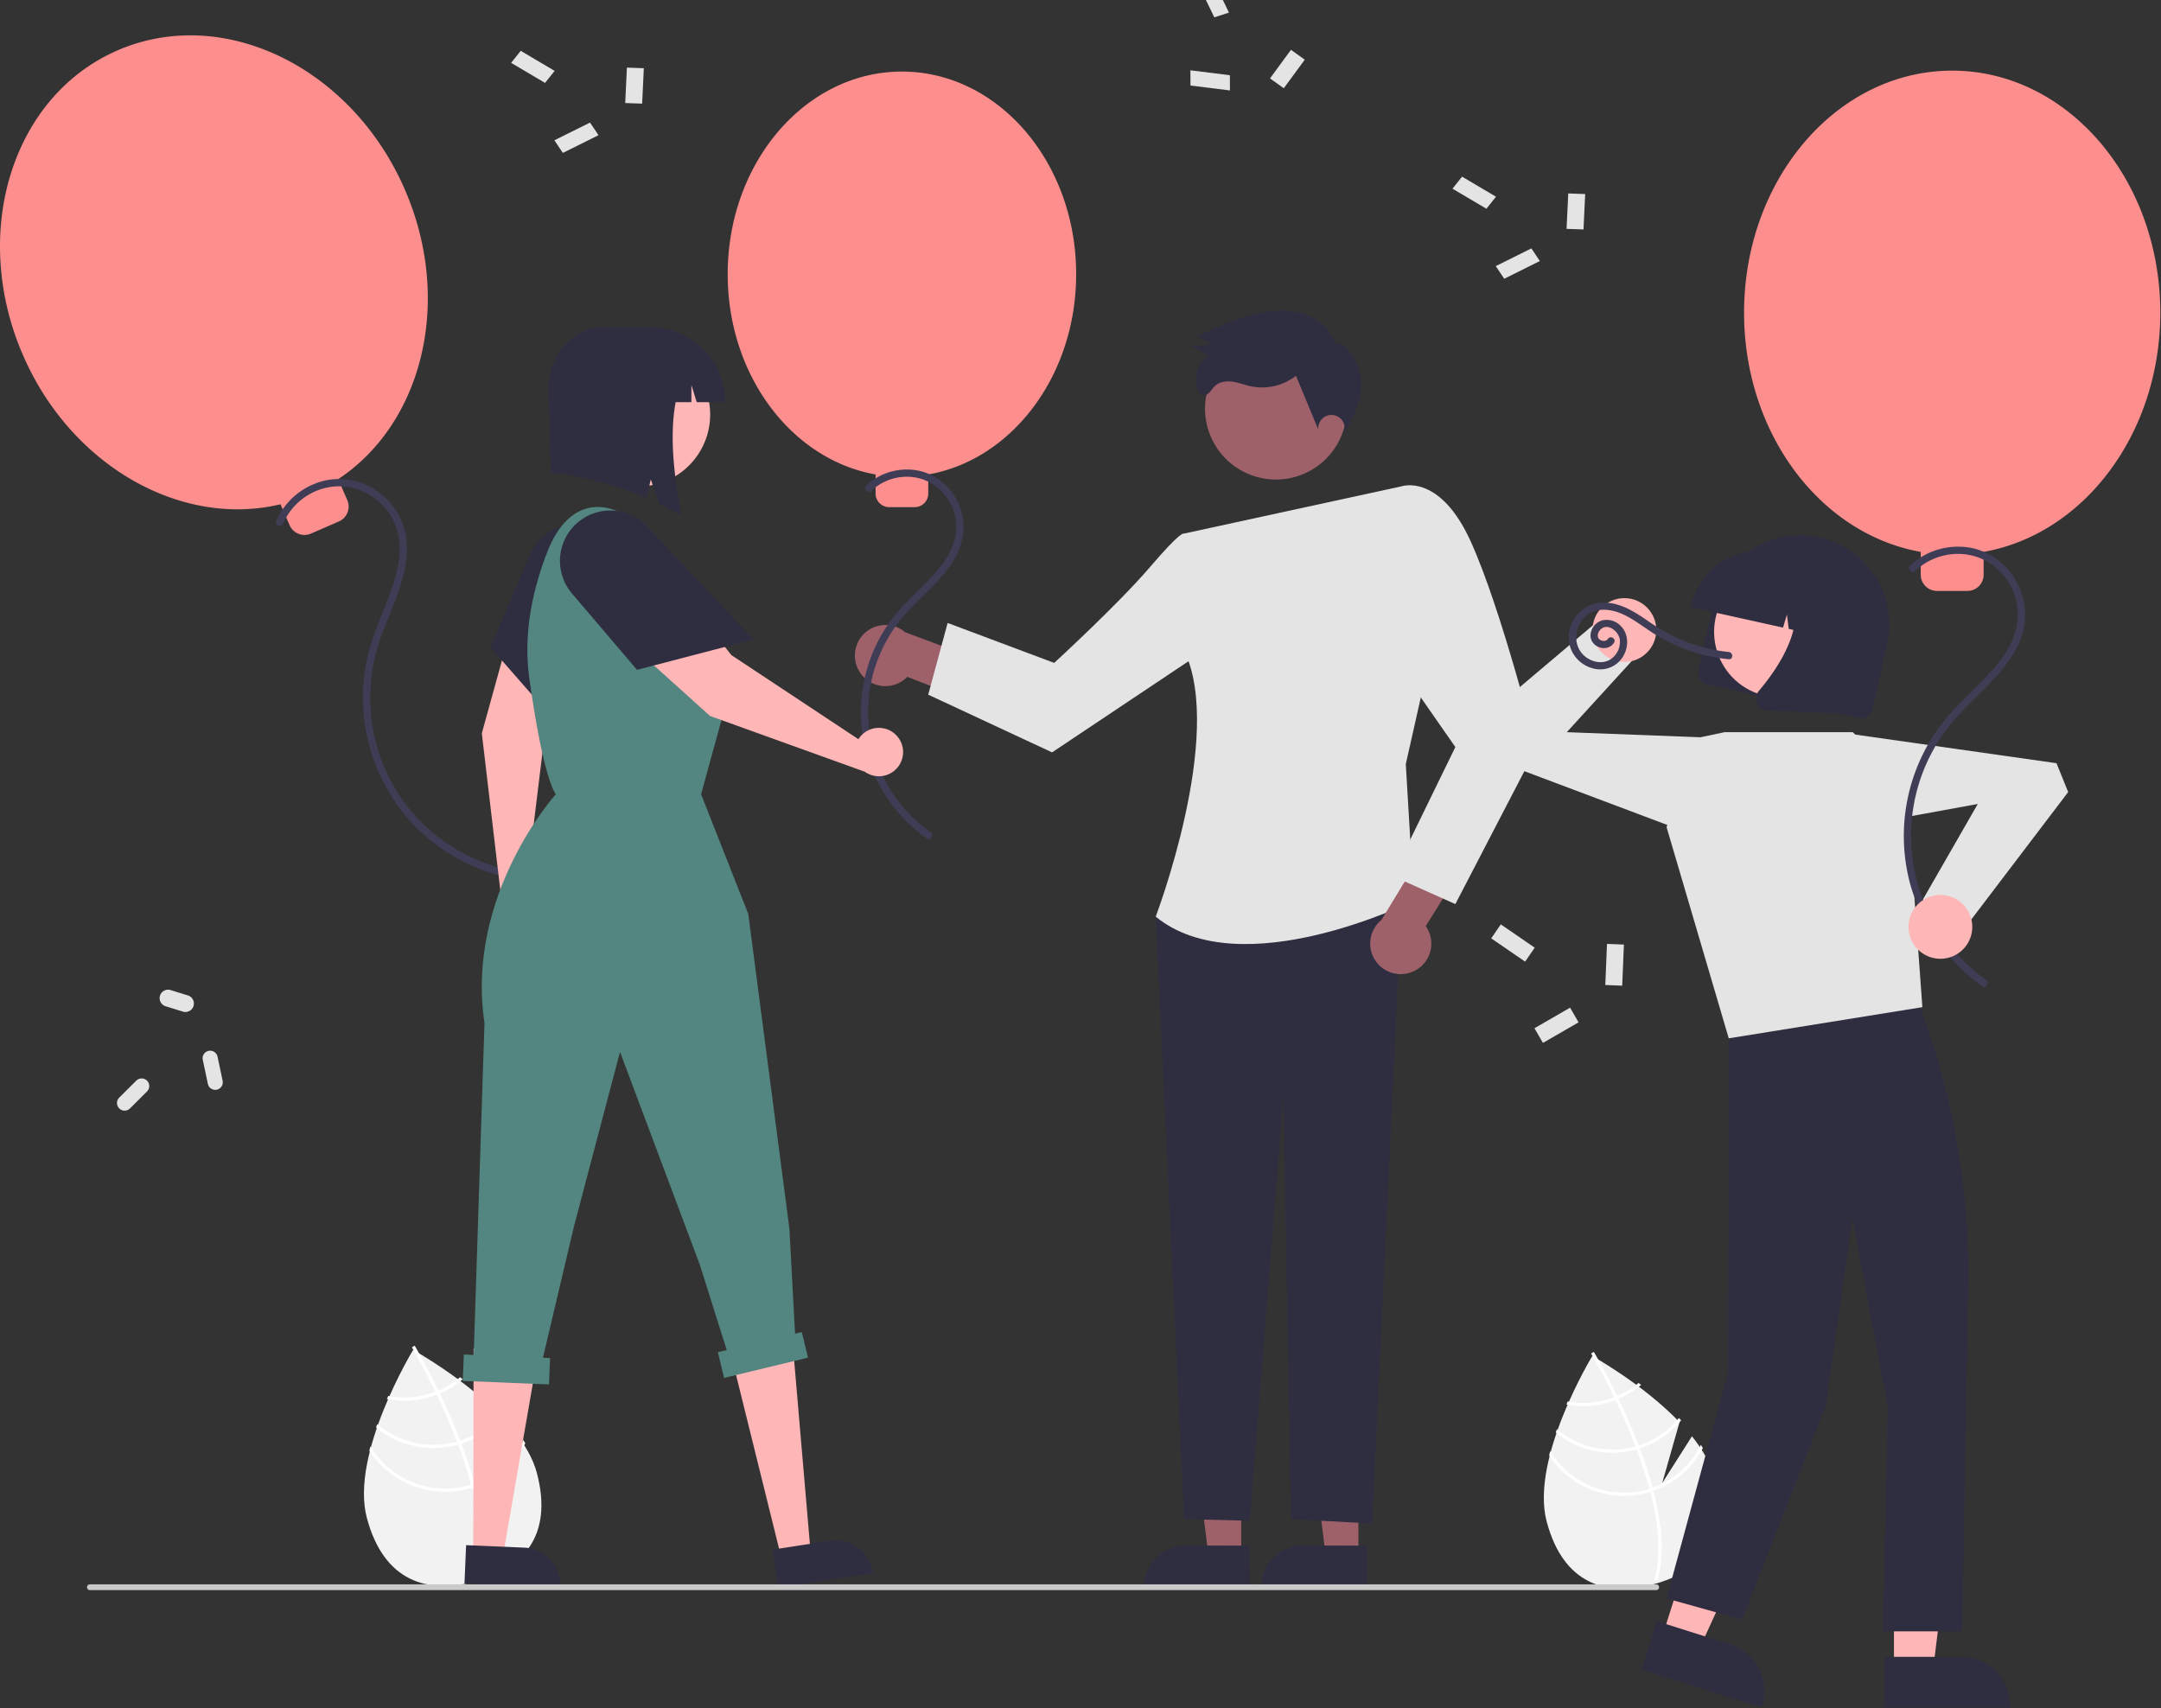 <svg xmlns="http://www.w3.org/2000/svg" width="893" height="706" fill="none"><rect width="100%" height="100%" fill="#333333" stroke="none"/><g clip-path="url(#a)"><path fill="#9E616A" d="m561.335 643.116-13.495-.001-6.42-52.053 19.918.002-.003 52.052z"/><path fill="#2F2E41" d="m564.777 656.196-43.513-.001v-.551a16.937 16.937 0 0 1 16.936-16.936h.001l26.577.001-.001 17.487z"/><path fill="#9E616A" d="m512.903 643.116-13.495-.001-6.42-52.053 19.917.002-.002 52.052z"/><path fill="#2F2E41" d="m516.344 656.196-43.513-.001v-.551a16.937 16.937 0 0 1 16.936-16.936h.002l26.576.001-.001 17.487z"/><path fill="#9E616A" d="M355.732 278.378a12.555 12.555 0 0 0 9.288 5.138 12.545 12.545 0 0 0 9.903-3.823l26.702 10.427 10.295-14.681-37.916-14.196a12.612 12.612 0 0 0-18.272 17.135z"/><path fill="#2F2E41" d="m512.732 367.331-35.157 11.468 11.744 248.984 27.134.671 13.886-175.587 3.153 174.894 33.55 1.849 12.368-262.279h-66.678z"/><path fill="#E4E4E4" d="m489.011 220.559 90.233-19.606 10.034 77.696-8.355 37.124 3.346 56.417s-71.348 35.512-106.694 6.609c0 0 28.409-74.619 11.942-109.55l-.506-48.69z"/><path fill="#E4E4E4" d="m504.638 231.548-15.628-10.989s-.923-1.279-13.945 13.945c-13.023 15.224-39.441 39.441-39.441 39.441l-44.029-16.511-8.022 29.637 51.172 23.847 72.446-48.384-2.553-30.986z"/><path fill="#9E616A" d="M584.286 401.315a12.555 12.555 0 0 0 6.778-8.169 12.545 12.545 0 0 0-1.911-10.441l15.219-24.292-12.506-12.85-21.011 34.608a12.61 12.61 0 0 0 4.502 21.901c2.969.849 6.146.579 8.929-.757z"/><path fill="#E4E4E4" d="m565.17 216.258 14.074-15.305s15.681-5.461 28.493 22.757c12.812 28.219 27.122 85.458 27.122 85.458l-33.457 64.445-25.983-11.609 25.983-53.291-27.496-39.465-8.736-52.99z"/><path fill="#9E616A" d="M541.305 194.58c14.194-7.759 19.411-25.555 11.651-39.749-7.759-14.194-25.555-19.411-39.749-11.652-14.194 7.759-19.411 25.556-11.652 39.75 7.759 14.194 25.556 19.411 39.75 11.651z"/><path fill="#2F2E41" d="M551.955 142.688c-1.386-5.816-6.235-10.407-11.813-12.56-5.578-2.152-11.789-2.132-17.684-1.13-9.784 1.662-18.92 5.882-27.923 10.059l6.939 3.319-9.575.55 7.399 3.826a12.982 12.982 0 0 0-4.806 13.158c.38 1.586 1.398 3.333 3.028 3.388 1.97.066 2.999-2.23 4.378-3.639 1.835-1.873 4.733-2.289 7.332-1.936 2.599.353 5.064 1.353 7.628 1.906a22.844 22.844 0 0 0 18.683-4.329l9.226 22.217a5.458 5.458 0 0 1 1.697-4.55 5.472 5.472 0 0 1 4.649-1.404 5.46 5.46 0 0 1 3.931 2.851 5.466 5.466 0 0 1 .11 4.855c3.995-6.025 7.208-12.869 7.318-20.097.11-7.227-3.475-14.841-10.036-17.874"/><path fill="#F2F2F2" d="m212.51 591.492-12.476 19.616 7.267-25.536c-15.344-16.01-36.586-27.722-36.586-27.722s-26.156 42.987-19.116 69.43c7.04 26.443 25.218 31.491 44.61 26.328 19.391-5.162 32.653-18.58 25.613-45.023-1.567-5.886-4.971-11.664-9.312-17.093z"/><path fill="#fff" d="m196.003 613.063.347 1.304c3.956 15.171 4.548 27.672 1.75 37.331-.038.141-.085.278-.123.42l-.653-.193-.625-.193c3.17-10.469 1.755-23.698-1.692-36.932a45.569 45.569 0 0 0-.337-1.292c-1.509-5.589-3.357-11.157-5.369-16.509-.153-.415-.313-.836-.473-1.256-2.692-7.05-5.634-13.688-8.36-19.409-.19-.406-.388-.809-.583-1.206-4.653-9.665-8.598-16.513-9.484-18.025-.105-.187-.166-.288-.18-.312l.567-.337.005-.008.573-.34c.013.025.221.363.583.999 1.371 2.371 5.012 8.83 9.209 17.511.187.392.385.796.576 1.201a273.359 273.359 0 0 1 6.802 15.402 185.127 185.127 0 0 1 1.617 4.13c.167.418.327.839.479 1.254 2.176 5.785 3.966 11.272 5.371 16.46z"/><path fill="#fff" d="M181.158 574.616c-.417.173-.84.348-1.273.512a36.955 36.955 0 0 1-3.59 1.156 35.834 35.834 0 0 1-15.87.604l-.544 1.251a37.152 37.152 0 0 0 16.758-.565 38.055 38.055 0 0 0 3.829-1.24c.427-.162.85-.337 1.266-.517a36.862 36.862 0 0 0 9.462-5.856c-.372-.281-.736-.558-1.092-.829a35.694 35.694 0 0 1-8.946 5.484zm8.995 20.732c-.438.145-.88.276-1.325.395-.134.042-.276.08-.411.116a36.032 36.032 0 0 1-32.546-7.318c-.156.449-.313.899-.462 1.353a37.372 37.372 0 0 0 33.351 7.256c.181-.049.362-.097.541-.151.45-.127.891-.258 1.331-.396a37.162 37.162 0 0 0 17.346-11.804 105.85 105.85 0 0 0-.93-.976 35.775 35.775 0 0 1-16.895 11.525z"/><path fill="#fff" d="M196.003 613.064a38.322 38.322 0 0 1-2.776.863 36.126 36.126 0 0 1-22.772-1.42 36.128 36.128 0 0 1-17.377-14.785c-.151.6-.304 1.194-.443 1.79a37.443 37.443 0 0 0 40.935 15.705c.484-.128.966-.264 1.437-.417.455-.134.9-.281 1.343-.433a37.339 37.339 0 0 0 20.716-17.96c-.263-.441-.543-.871-.825-1.307a36.01 36.01 0 0 1-20.238 17.964z"/><path fill="#F2F2F2" d="m699.174 593.538-12.295 19.33 7.162-25.164c-15.121-15.778-36.055-27.32-36.055-27.32s-25.775 42.363-18.838 68.421c6.938 26.059 24.852 31.034 43.962 25.946 19.109-5.087 32.178-18.31 25.241-44.369-1.544-5.8-4.899-11.494-9.177-16.844z"/><path fill="#fff" d="m682.906 614.795.342 1.285c3.899 14.951 4.482 27.27 1.725 36.789-.038.139-.083.274-.121.413l-.643-.19-.616-.19c3.123-10.317 1.729-23.354-1.668-36.395a41.995 41.995 0 0 0-.332-1.274c-1.487-5.508-3.308-10.995-5.291-16.268-.15-.41-.308-.824-.466-1.238-2.653-6.948-5.552-13.489-8.238-19.128a81.948 81.948 0 0 0-.575-1.188c-4.586-9.525-8.473-16.273-9.346-17.763-.104-.184-.164-.283-.177-.307l.558-.333.005-.008.565-.334c.013.024.217.357.575.984 1.351 2.337 4.938 8.702 9.075 17.257.184.386.379.784.567 1.183 2.184 4.574 4.5 9.718 6.703 15.178a186.654 186.654 0 0 1 1.594 4.07c.164.413.322.827.472 1.236 2.144 5.701 3.908 11.108 5.292 16.221z"/><path fill="#fff" d="M668.278 576.906a36.315 36.315 0 0 1-4.792 1.644 35.324 35.324 0 0 1-15.64.596l-.537 1.232a36.627 36.627 0 0 0 16.515-.556 37.559 37.559 0 0 0 3.774-1.223c.421-.159.838-.332 1.247-.509a36.288 36.288 0 0 0 9.324-5.771c-.366-.277-.725-.549-1.075-.817a35.171 35.171 0 0 1-8.816 5.404zm8.864 20.432a23.85 23.85 0 0 1-1.306.389 8.42 8.42 0 0 1-.405.114 35.504 35.504 0 0 1-32.073-7.211c-.154.442-.309.885-.455 1.333a36.81 36.81 0 0 0 32.866 7.15 46.632 46.632 0 0 0 1.845-.539 36.623 36.623 0 0 0 17.094-11.632c-.304-.321-.607-.642-.917-.962a35.246 35.246 0 0 1-16.649 11.358z"/><path fill="#fff" d="M682.907 614.795a37.217 37.217 0 0 1-2.736.851 35.597 35.597 0 0 1-39.566-15.97c-.149.592-.299 1.177-.436 1.764a36.9 36.9 0 0 0 40.341 15.477c.476-.127.952-.26 1.415-.411.449-.133.887-.276 1.323-.427a36.789 36.789 0 0 0 20.416-17.699c-.259-.435-.535-.858-.813-1.288a35.48 35.48 0 0 1-19.944 17.703z"/><path fill="#FC8E8E" d="M444.708 113.298c0-46.238-32.236-83.72-72-83.72-39.765 0-72 37.482-72 83.72 0 41.936 26.516 76.669 61.116 82.77v7.889a5.62 5.62 0 0 0 5.62 5.62h10.528a5.62 5.62 0 0 0 5.62-5.62v-7.889c34.599-6.101 61.116-40.834 61.116-82.77z"/><path fill="#3F3D56" d="M360.093 202.817a21.437 21.437 0 0 1 7.868-4.699 21.412 21.412 0 0 1 9.111-.98 20.136 20.136 0 0 1 15.046 9.812 21.02 21.02 0 0 1 1.944 17.547c-1.893 5.765-5.915 10.563-10.04 14.888-4.326 4.536-9.032 8.72-13.099 13.501a64.217 64.217 0 0 0-12.966 58.211 64.738 64.738 0 0 0 21.12 32.429 65.195 65.195 0 0 0 3.994 3.019c1.585 1.11 3.086-1.49 1.514-2.59a61.595 61.595 0 0 1-23.244-31.994 61.015 61.015 0 0 1 13.163-58.613c4.291-4.737 9.095-8.978 13.385-13.717 4.109-4.54 7.855-9.661 9.46-15.659a23.928 23.928 0 0 0-2.455-18.223 23.269 23.269 0 0 0-14.912-11.157 24.678 24.678 0 0 0-18.289 3.166 23.6 23.6 0 0 0-3.721 2.938c-1.393 1.342.73 3.462 2.121 2.121z"/><path fill="#FC8E8E" d="M167.257 78.24C145.227 27.594 92.06 1.897 48.506 20.844 4.952 39.79-12.497 96.205 9.533 146.849c19.98 45.932 65.573 71.342 106.377 61.538l3.759 8.642a6.712 6.712 0 0 0 8.833 3.478l11.532-5.016a6.714 6.714 0 0 0 3.477-8.833l-3.759-8.642c34.991-23.167 47.485-73.844 27.505-119.777z"/><path fill="#3F3D56" d="M117.01 216.348a25.65 25.65 0 0 1 15.373-14.111 24.23 24.23 0 0 1 20.317 2.257 25.43 25.43 0 0 1 12.024 17.161c1.537 8.228-.957 16.61-3.792 24.271-2.972 8.031-6.676 15.83-8.742 24.17a76.404 76.404 0 0 0 15.903 67.588 77.1 77.1 0 0 0 37.225 23.773c1.774.5 3.566.927 5.373 1.293 1.885.382 2.691-2.509.797-2.893a74.107 74.107 0 0 1-39.239-22.024 72.368 72.368 0 0 1-19.041-43.753 73.144 73.144 0 0 1 2.241-24.599c2.279-8.456 6.138-16.373 9.047-24.612 2.775-7.862 4.743-16.305 2.999-24.624a28.303 28.303 0 0 0-12.36-17.766 27.349 27.349 0 0 0-20.736-3.917 29.177 29.177 0 0 0-17.731 12.122 27.568 27.568 0 0 0-2.551 4.866c-.738 1.782 2.163 2.559 2.893.798z"/><path fill="#FFB6B6" d="m782.652 689.952 16.171-.001 7.692-62.373-23.866.001.003 62.373z"/><path fill="#2F2E41" d="m778.527 684.672 31.846-.001h.001a20.292 20.292 0 0 1 20.295 20.294v.66l-52.141.002-.001-20.955z"/><path fill="#FFB6B6" d="m686.94 676.201 15.418 4.876 26.147-57.147-22.755-7.198-18.81 59.469z"/><path fill="#2F2E41" d="m684.6 669.923 30.363 9.604h.001a20.295 20.295 0 0 1 13.228 25.471l-.198.628-49.714-15.724 6.32-19.979zm38.75-264.834-8.973 25.308-.255 136.632-25.448 93.546 31.239 8.718 34.506-88.206 11.068-77.475 14.585 77.926-2.008 92.62h32.776l2.474-142.729a312.939 312.939 0 0 0-20.66-117.367l-69.304-8.973z"/><path fill="#E4E4E4" d="M712.663 302.57h52.977l22.136 22.136 6.613 91.5-80.012 12.876-25.703-87.304 13.997-37.104 9.992-2.104z"/><path fill="#E4E4E4" d="m693.611 342.651-81.566-30.689-2.123-12.686 51.44-43.527 17.121 12.842-31.032 33.979 55.22 2.104-9.06 37.977z"/><path fill="#FFB6B6" d="M671.255 273.553c7.284 0 13.19-5.906 13.19-13.19 0-7.285-5.906-13.19-13.19-13.19-7.285 0-13.19 5.905-13.19 13.19 0 7.284 5.905 13.19 13.19 13.19z"/><path fill="#2F2E41" d="m701.845 276.979 5.96-26.876a36.91 36.91 0 0 1 5.79-13.187 36.88 36.88 0 0 1 23.82-15.188 36.867 36.867 0 0 1 14.398.313 36.86 36.86 0 0 1 13.181 5.803 36.89 36.89 0 0 1 14.839 38.232l-5.961 26.876a4.956 4.956 0 0 1-5.91 3.765l-62.352-13.828a4.959 4.959 0 0 1-3.765-5.91z"/><path fill="#FFB6B6" d="M742.907 287.11c14.346-4.158 22.607-19.158 18.45-33.504-4.158-14.347-19.158-22.607-33.505-18.45-14.346 4.157-22.607 19.157-18.449 33.504 4.157 14.346 19.157 22.607 33.504 18.45z"/><path fill="#2F2E41" d="M698.808 250.363a29.215 29.215 0 0 1 34.807-22.17l5.375 1.192a29.207 29.207 0 0 1 18.282 12.819 29.207 29.207 0 0 1 3.888 21.987l-.119.538-11.359-2.52-1.469-11.708-3.181 10.677-5.87-1.302-.741-5.907-1.605 5.387-38.127-8.455.119-.538z"/><path fill="#2F2E41" d="M726.117 290.608a4.878 4.878 0 0 1 .743-5.144c8.099-9.571 20.514-27.822 12.666-42.516l-.564-1.055 30.732 6.815-10.232 46.141-29.011-1.266a4.94 4.94 0 0 1-4.334-2.975z"/><path fill="#E4E4E4" d="m763.533 303.124 86.28 12.268 4.825 11.924-40.776 53.647-19.499-8.822 22.924-39.901-54.362 9.923.608-39.039z"/><path fill="#FC8E8E" d="M892.708 129.196c0-55.228-38.504-100-86-100-47.497 0-86 44.772-86 100 0 50.09 31.672 91.577 73 98.864v9.424a6.711 6.711 0 0 0 6.712 6.712h12.575a6.712 6.712 0 0 0 6.713-6.712v-9.424c41.328-7.287 73-48.774 73-98.864z"/><path fill="#3F3D56" d="M791.434 235.916a25.867 25.867 0 0 1 20.59-6.858 24.279 24.279 0 0 1 17.894 11.483 25.37 25.37 0 0 1 2.735 21.063c-2.122 6.871-6.779 12.623-11.634 17.779-5.178 5.501-10.852 10.53-15.803 16.246a76.403 76.403 0 0 0-15.992 69.218 77.007 77.007 0 0 0 25.39 39.214 78.27 78.27 0 0 0 4.619 3.484c1.585 1.109 3.086-1.491 1.514-2.59a73.857 73.857 0 0 1-27.817-38.13 73.187 73.187 0 0 1 15.362-70.158c5.09-5.682 10.822-10.743 15.97-16.37 4.929-5.388 9.455-11.437 11.48-18.558a28.263 28.263 0 0 0-2.588-21.622 27.577 27.577 0 0 0-17.493-13.461 29.163 29.163 0 0 0-21.891 3.631 27.604 27.604 0 0 0-4.457 3.508c-1.391 1.344.731 3.464 2.121 2.121z"/><path fill="#FFB6B6" d="M801.835 396.219c7.285 0 13.19-5.906 13.19-13.19 0-7.285-5.905-13.19-13.19-13.19-7.284 0-13.189 5.905-13.189 13.19 0 7.284 5.905 13.19 13.189 13.19z"/><path fill="#3F3D56" d="M664.388 264.065c-.692 1.094-2.369.935-3.31.251-1.307-.949-.884-2.778.016-3.858 2.861-3.434 7.592.191 8.23 3.602a8.584 8.584 0 0 1-4.037 8.543c-3.264 1.934-7.503.964-10.309-1.351-5.854-4.828-4.26-14.497 2.242-17.99 4.149-2.229 9.395-1.251 13.483.617 4.601 2.102 8.558 5.324 12.813 8.01a71.443 71.443 0 0 0 30.86 10.538c1.919.195 1.905-2.806 0-3a68.611 68.611 0 0 1-17.732-4.27 77.951 77.951 0 0 1-15.933-8.745c-5.011-3.435-10.245-6.771-16.445-7.338a14.267 14.267 0 0 0-13.152 5.722 14.573 14.573 0 0 0-2.189 12.78 13.485 13.485 0 0 0 10.285 8.855 11.026 11.026 0 0 0 11.628-5.372c2.282-3.947 2.208-9.249-1.239-12.522a7.962 7.962 0 0 0-7.738-2.104 6.801 6.801 0 0 0-4.603 5.858c-.333 5.124 6.94 7.686 9.72 3.288 1.035-1.636-1.56-3.143-2.59-1.514z"/><path fill="#E4E4E4" d="M56.309 446.583a3.148 3.148 0 0 1 4.443 4.461l-7.033 7.004a3.148 3.148 0 0 1-4.738-.339 3.147 3.147 0 0 1 .295-4.122l7.033-7.004zm27.473-8.678a3.118 3.118 0 0 1 6.1-1.29l2.1 9.936a3.118 3.118 0 1 1-6.1 1.289l-2.1-9.935zm-15.43-22.1a3.5 3.5 0 0 1 2.073-6.684l7.309 2.267a3.5 3.5 0 0 1-2.073 6.684l-7.309-2.267zM229.196 29.291l-3.962 4.971-14.014-8.29L215.182 21l14.014 8.291zm14.623 21.36 3.5 5.223-14.722 7.323-3.5-5.223 14.722-7.323zm15.24-22.706 6.994.247-.696 14.634-6.994-.247.696-14.634zm359.137 53.346-3.962 4.971-14.014-8.29L604.182 73l14.014 8.291zm14.623 21.36 3.5 5.223-14.722 7.323-3.5-5.223 14.722-7.323zm15.24-22.706 6.994.247-.696 14.634-6.994-.247.696-14.634zM507.847 5.208l-6.049 1.953L494.7-7.493l6.049-1.954 7.098 14.655zm.382 25.882.03 6.287-16.316-2.033-.031-6.287 16.317 2.033zm25.25-10.5 5.692 4.07-8.667 11.812-5.693-4.07 8.668-11.812zM620.182 382l-3.963 5.771 14.015 9.622 3.962-5.77L620.182 382zm13.915 42.915 3.5 6.063 14.722-8.5-3.5-6.063-14.722 8.5zm29.266-17.869 6.994.287.696-16.986-6.994-.286-.696 16.985z"/><path fill="#FFB6B6" d="m322.899 643.871 12.115-1.874-8.306-96.8-27 5 23.191 93.674z"/><path fill="#2F2E41" d="m319.196 640.393 23.861-3.69a15.388 15.388 0 0 1 17.557 12.855l.077.494-39.067 6.041-2.428-15.7z"/><path fill="#FFB6B6" d="m195.562 642.671 12.248.521 14.898-85.996-27 .001-.146 85.474z"/><path fill="#2F2E41" d="m192.608 638.538 24.122 1.028h.001a15.387 15.387 0 0 1 14.717 16.027l-.021.5-39.495-1.683.676-15.872z"/><path fill="#FFB6B6" d="M219.677 362.491a10.095 10.095 0 0 0-1.767-.329l7.636-62.501 25.909-54.868a15.083 15.083 0 0 0-6.259-19.592 15.08 15.08 0 0 0-19.982 4.875 118.972 118.972 0 0 0-15.225 33.596l-10.885 39.356 7.96 67.493a9.989 9.989 0 0 0 4.379 9.938 9.995 9.995 0 0 0 15.384-9.794 10 10 0 0 0-7.15-8.174z"/><path fill="#2F2E41" d="m235.408 304.951-32.733-37.447 16.216-38.142a20.8 20.8 0 0 1 38.668 15.315l-22.151 60.274z"/><path fill="#FFB6B6" d="M289.822 185.574c7.876-14.406 2.581-32.469-11.826-40.345-14.406-7.875-32.469-2.581-40.345 11.826-7.875 14.407-2.581 32.47 11.826 40.345 14.407 7.876 32.47 2.581 40.345-11.826z"/><path fill="#2F2E41" d="M268.708 135.196h-19.204c-12.59 0-22.796 11.482-22.796 25.646l.888 34.354a149.243 149.243 0 0 1 39.542 10.576l1.792-7.654 3.536 10.08a136.133 136.133 0 0 1 9.353 4.998c-3.608-16.951-5.093-33.863-2.616-47h6.505v-7.118l2.208 7.118h11.792a30.997 30.997 0 0 0-19.137-28.64 30.997 30.997 0 0 0-11.863-2.36z"/><path fill="#538680" d="m331.325 550.456-2.782.67-2.335-43.43-17-130-19.5-49.5 9.5-34.5s11-24-16.5-42.5l-22-37c-15.197-9.936-27.7-3.439-34.365 13.451-5.808 14.716-10.316 33.333-7.635 52.549 6.006 43.046 11 48 11 48s-37.5 41.5-29.5 94.5l-4.459 137.225-4.079-.168-.447 10.9 35.637 1.461.446-10.9-2.956-.121 12.858-54.397 19-72 33 88 11.099 35.23-3.656.88 2.554 10.606 34.674-8.351-2.554-10.605z"/><path fill="#FFB6B6" d="M355.814 304.04c-.403.445-.766.925-1.084 1.434l-52.503-34.757-37.511-47.694a15.079 15.079 0 0 0-24.891 16.9 119.001 119.001 0 0 0 23.253 28.631l30.347 27.323 63.937 23.036a9.998 9.998 0 1 0-1.548-14.873z"/><path fill="#2F2E41" d="m311.366 264.258-48.126 12.553-26.878-31.55a20.803 20.803 0 0 1 16.717-34.273 20.805 20.805 0 0 1 14.261 6.522l44.026 46.748z"/><path fill="#CACACA" d="M684.394 657.112H37.1a1.192 1.192 0 0 1 0-2.382h647.294a1.191 1.191 0 0 1 0 2.382z"/></g><defs><clipPath id="a"><path fill="#fff" d="M0 0h892.708v705.627H0z"/></clipPath></defs></svg>